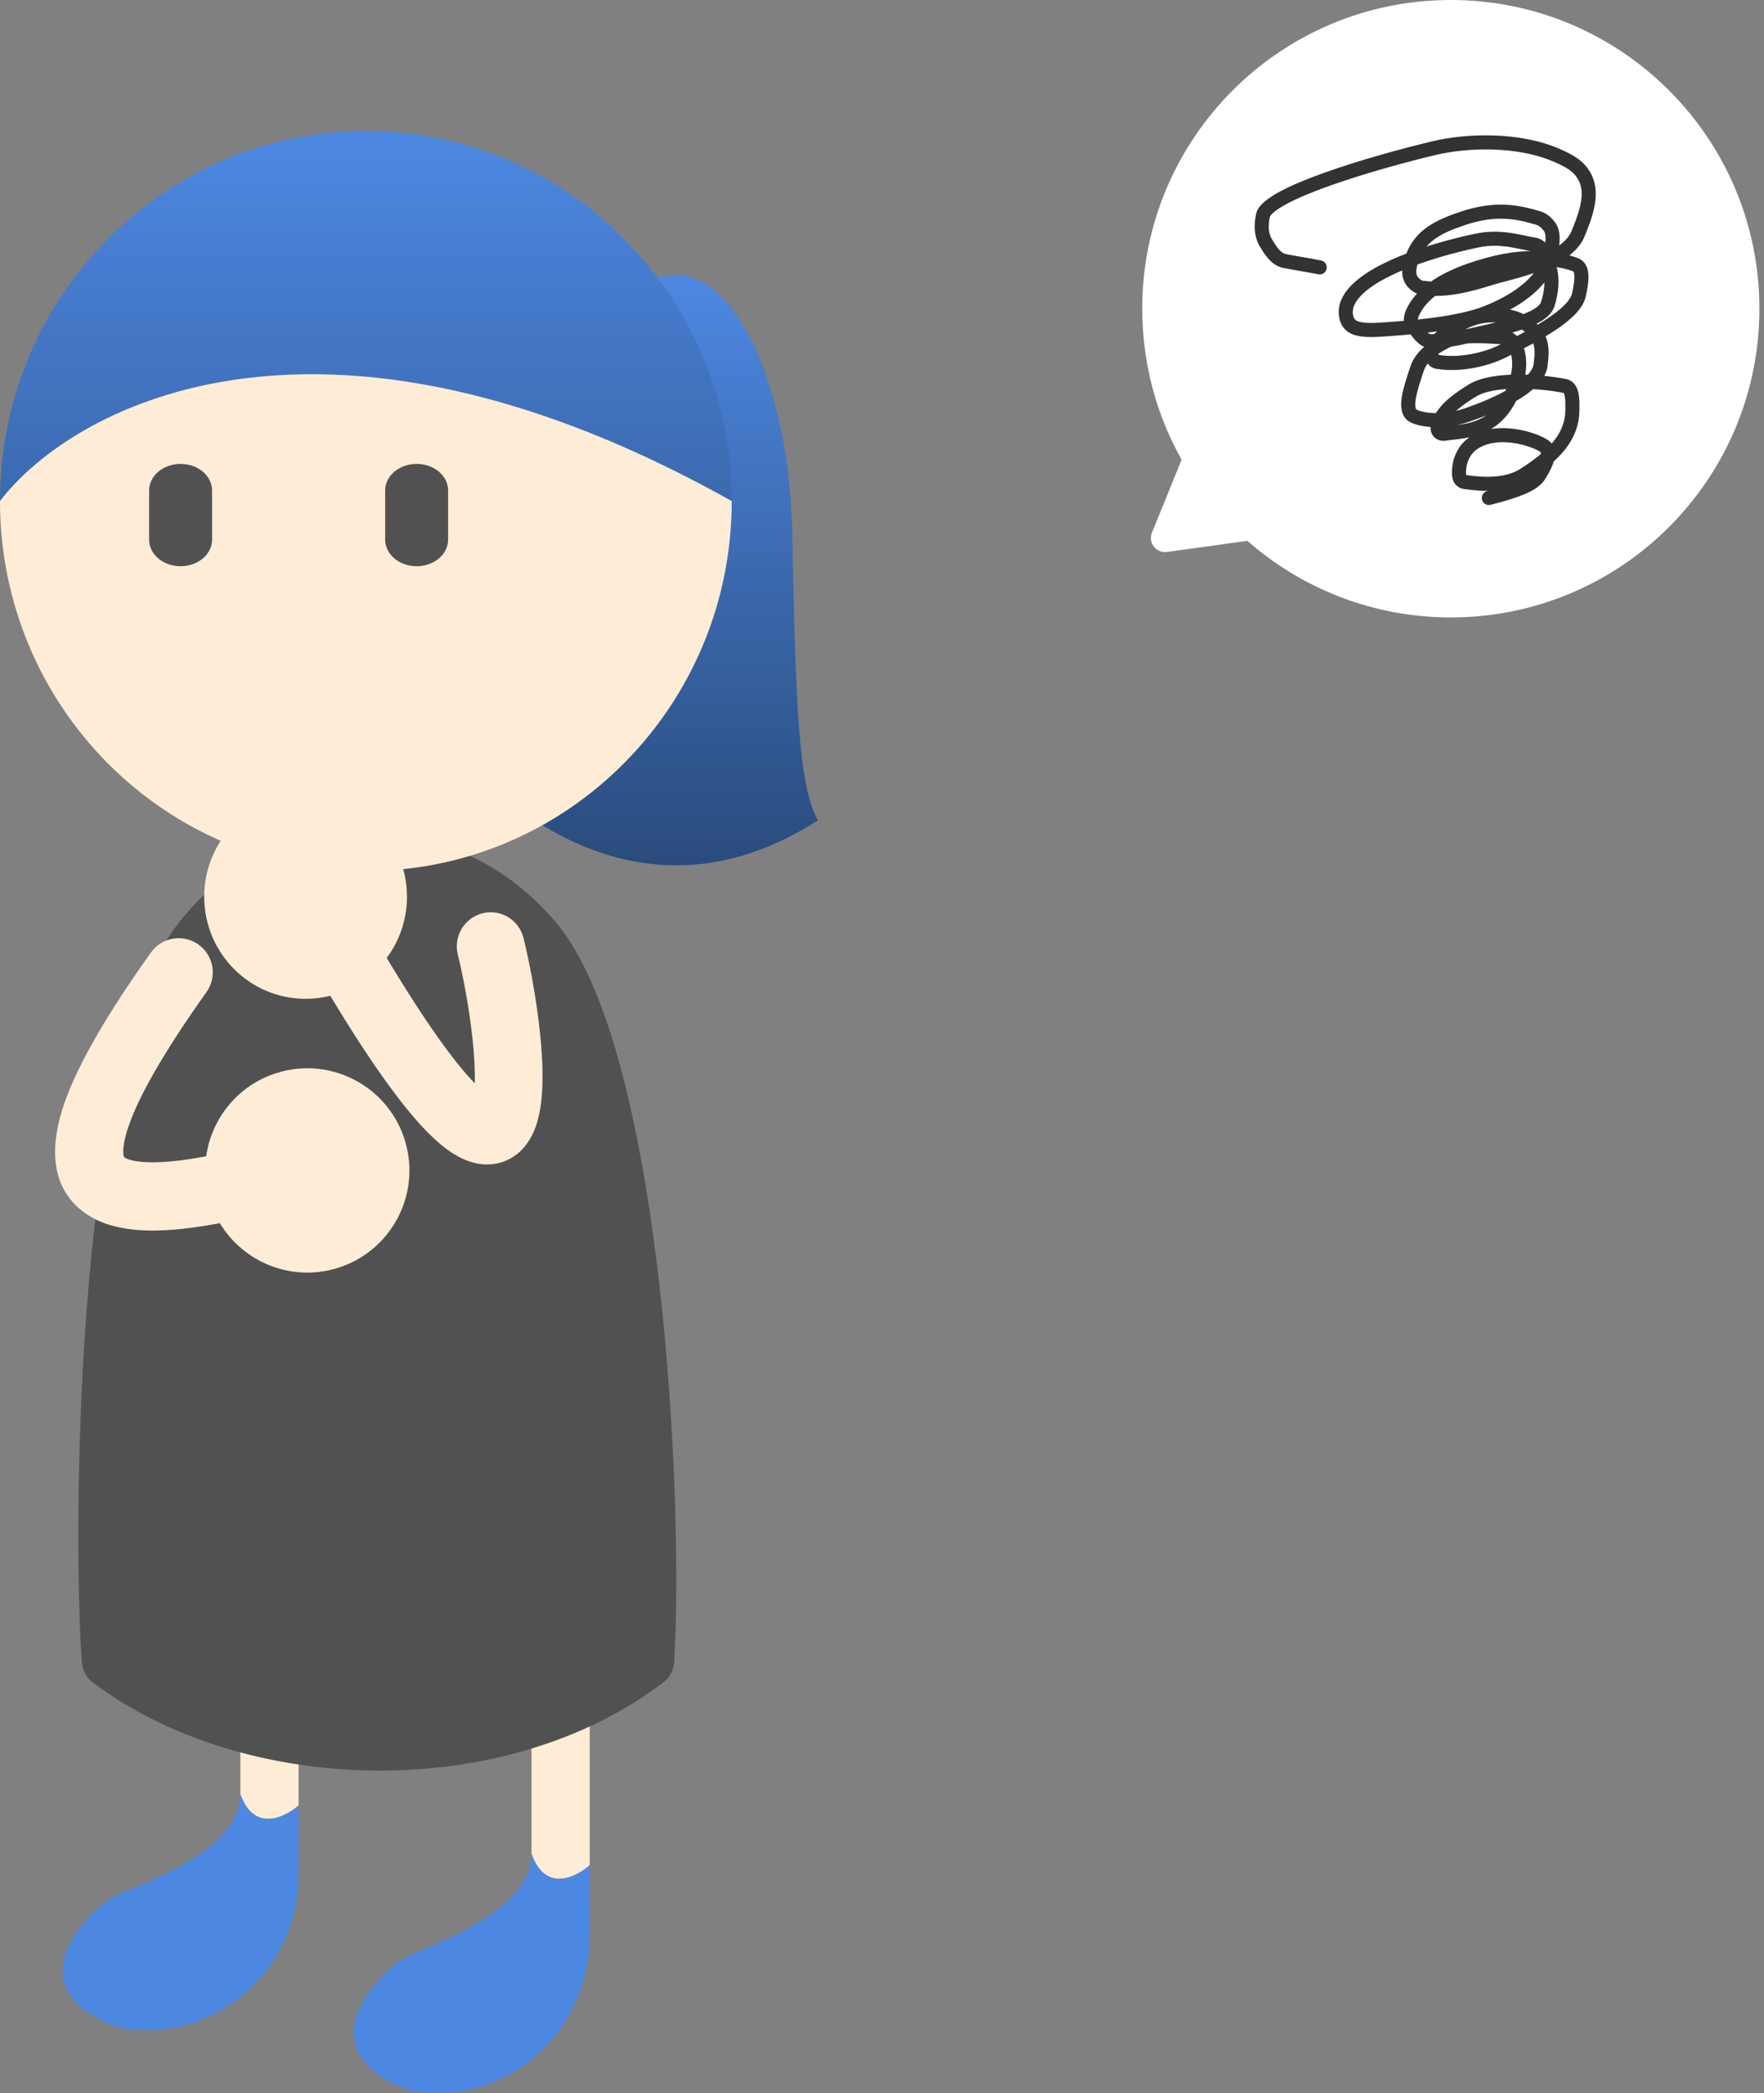 <svg width="188" height="223" viewBox="0 0 188 223" fill="none" xmlns="http://www.w3.org/2000/svg">
<rect x="0" y="0" width="188" height="223" fill="#808080" stroke="none"/>
<path fill-rule="evenodd" clip-rule="evenodd" d="M71.979 29.293C78.872 29.293 84.46 42.3 84.46 58.344C84.819 75.343 85.146 83.862 87.17 87.394C76.032 94.535 65.643 92.982 56.982 87.394C59.037 82.95 59.194 74.531 59.451 60.788C59.466 59.991 59.481 59.176 59.497 58.344C59.497 42.3 65.085 29.293 71.979 29.293Z" fill="url(#paint0_linear_1440_29325)"/>
<path d="M25.616 191.13C27.047 195.228 30.351 193.641 31.824 192.335V161.593C31.824 159.847 30.435 158.432 28.72 158.432C27.006 158.432 25.616 159.847 25.616 161.593V191.13Z" fill="#FFECD6"/>
<path d="M25.616 191.13C25.616 196.292 18.038 199.621 13.317 201.506C11.846 202.093 10.389 203.122 9.021 204.745C3.884 210.838 8.197 214.355 12.08 215.783L12.086 215.785C13.203 216.194 14.398 216.293 15.586 216.293C24.554 216.293 31.824 208.89 31.824 199.758V192.335C30.351 193.641 27.047 195.228 25.616 191.13Z" fill="#4D88E2"/>
<path d="M56.644 197.473C58.075 201.631 61.379 200.021 62.852 198.696V167.508C62.852 165.738 61.463 164.302 59.748 164.302C58.034 164.302 56.644 165.738 56.644 167.508V197.473Z" fill="#FFECD6"/>
<path d="M56.644 197.473C56.644 202.71 49.066 206.088 44.346 207.999C42.874 208.595 41.417 209.639 40.049 211.286C34.912 217.467 39.225 221.035 43.108 222.483L43.114 222.485C44.231 222.901 45.426 223.001 46.614 223.001C55.582 223.001 62.852 215.491 62.852 206.227V198.696C61.379 200.021 58.075 201.631 56.644 197.473Z" fill="#4D88E2"/>
<path d="M51.744 92.016C54.558 93.579 57.011 95.661 59.144 98.134C70.799 111.646 72.878 161.097 71.841 177.1C71.838 177.152 71.833 177.203 71.827 177.254C71.746 177.951 71.419 178.595 70.898 179.059C70.845 179.107 70.79 179.152 70.734 179.195C53.762 192.162 25.936 191.357 9.845 179.194C9.182 178.693 8.783 177.925 8.726 177.093C7.618 161.09 8.331 111.644 19.181 98.134C21.166 95.661 23.492 93.579 26.208 92.016C28.043 90.96 30.056 90.141 32.263 89.599C34.298 89.098 36.497 88.832 38.874 88.832C41.252 88.832 43.469 89.098 45.536 89.599C47.778 90.141 49.843 90.96 51.744 92.016Z" fill="#515152"/>
<path fill-rule="evenodd" clip-rule="evenodd" d="M-0.001 53.381C-0.001 31.614 17.457 13.969 38.992 13.969C60.527 13.969 77.985 31.614 77.985 53.381C49.694 37.526 28.6 37.937 15.131 42.965C12.528 43.937 10.209 45.081 8.179 46.314C4.502 48.546 1.769 51.069 -0.001 53.381Z" fill="url(#paint1_linear_1440_29325)"/>
<path d="M38.992 92.793C17.457 92.793 -0.001 75.148 -0.001 53.381C1.769 51.069 4.502 48.546 8.179 46.314C10.209 45.081 12.528 43.937 15.131 42.965C28.6 37.937 49.694 37.526 77.985 53.381C77.985 75.148 60.527 92.793 38.992 92.793Z" fill="#FFECD6"/>
<path d="M15.892 57.489V52.251C15.892 50.687 17.393 49.419 19.246 49.419C21.098 49.419 22.6 50.687 22.6 52.251V57.489C22.6 59.053 21.098 60.321 19.246 60.321C17.393 60.321 15.892 59.053 15.892 57.489Z" fill="#515152"/>
<path d="M41.05 57.489V52.251C41.05 50.687 42.552 49.419 44.404 49.419C46.257 49.419 47.758 50.687 47.758 52.251V57.489C47.758 59.053 46.257 60.321 44.404 60.321C42.552 60.321 41.05 59.053 41.05 57.489Z" fill="#515152"/>
<path d="M32.568 84.639C38.536 84.639 43.374 89.511 43.374 95.522C43.374 97.971 42.57 100.231 41.214 102.05C45.451 109.1 48.491 113.241 50.591 115.397C50.592 115.373 50.593 115.348 50.594 115.324C50.634 114.018 50.547 112.441 50.369 110.749C50.011 107.364 49.322 103.833 48.794 101.695C48.314 99.746 49.493 97.775 51.427 97.291C53.362 96.808 55.319 97.995 55.799 99.943C56.395 102.36 57.149 106.221 57.546 109.98C57.744 111.859 57.862 113.793 57.808 115.549C57.757 117.204 57.547 119.115 56.823 120.691C56.444 121.517 55.815 122.49 54.761 123.193C53.627 123.951 52.329 124.176 51.084 123.988C48.941 123.664 47.052 122.139 45.465 120.515C42.837 117.825 39.49 113.198 35.198 106.079C34.356 106.291 33.475 106.404 32.568 106.404C26.601 106.404 21.763 101.532 21.763 95.522C21.763 89.511 26.601 84.639 32.568 84.639Z" fill="#FFECD6"/>
<path d="M35.872 135.111C31.011 136.566 25.93 134.46 23.43 130.302C22.606 130.459 21.813 130.593 21.051 130.703C18.628 131.055 16.382 131.193 14.404 131.009C12.455 130.828 10.456 130.306 8.831 129.059C5.076 126.177 5.472 121.507 6.868 117.504C8.337 113.293 11.461 107.971 16.083 101.475C17.247 99.839 19.515 99.457 21.151 100.621C22.786 101.784 23.168 104.053 22.005 105.688C17.469 112.063 14.846 116.698 13.731 119.897C13.174 121.493 13.095 122.452 13.147 122.948C13.17 123.168 13.214 123.25 13.217 123.256C13.219 123.26 13.22 123.261 13.22 123.262C13.221 123.263 13.231 123.274 13.256 123.293C13.378 123.387 13.854 123.659 15.077 123.773C16.271 123.884 17.894 123.817 20.007 123.511C20.632 123.42 21.288 123.309 21.974 123.181C22.547 119.099 25.425 115.522 29.632 114.263C35.389 112.54 41.453 115.81 43.176 121.567C44.899 127.324 41.629 133.388 35.872 135.111Z" fill="#FFECD6"/>
<path d="M154.623 0C136.459 0 121.735 14.724 121.735 32.888C121.735 38.731 123.259 44.218 125.931 48.973L122.769 56.75C122.333 57.821 123.22 58.961 124.365 58.803L132.942 57.617C138.73 62.696 146.317 65.776 154.623 65.776C172.786 65.776 187.511 51.051 187.511 32.888C187.511 14.724 172.786 0 154.623 0Z" fill="white"/>
<path d="M140.647 28.487C139.596 28.268 138.284 28.074 136.949 27.815C135.955 27.622 135.421 26.697 134.914 25.872C134.38 25.006 134.4 23.94 134.595 22.976C135.075 20.605 146.702 17.239 152.846 15.776C156.176 14.983 161.827 14.687 166.146 16.649C167.458 17.245 168.337 17.765 168.926 18.906C169.902 20.797 168.823 23.286 168.197 24.868C166.977 27.953 161.035 28.939 158.601 29.713C154.023 31.171 152.474 30.713 151.624 30.659C151.174 30.63 150.739 30.275 150.48 29.915C149.976 29.214 150.218 28.227 150.58 27.29C151.422 25.116 153.239 24.143 155.977 23.238C159.523 22.065 161.856 22.61 163.961 23.236C164.481 23.391 164.83 23.756 165.114 24.113C165.682 24.829 165.511 26.244 165.004 27.813C164.018 30.861 160.141 32.652 158.392 33.339C155.361 34.528 150.176 34.927 146.986 35.128C146.112 35.183 145.151 35.169 144.516 34.95C143.882 34.731 143.601 34.294 143.485 33.795C143.368 33.296 143.424 32.75 143.619 32.277C145.147 28.574 154.398 26.231 157.537 25.601C160.089 25.09 162.239 25.889 163.506 26.052C164.441 26.173 164.784 27.389 165.132 28.501C165.521 29.745 165.344 31.177 164.949 32.41C164.369 34.223 159.633 35.062 155.716 35.965C154.532 36.238 153.472 36.323 152.543 36.351C151.699 36.376 151.098 35.385 150.561 34.667C150.298 34.315 150.304 33.84 150.562 33.277C151.899 30.368 155.925 28.811 159.587 27.945C163.887 26.928 167.286 27.916 167.993 28.243C168.811 28.621 168.544 30.183 168.28 31.395C167.807 33.559 163.473 35.754 160.184 37.399C158.447 38.267 155.657 38.96 153.172 38.548C152.689 38.468 152.548 37.887 152.515 37.498C152.451 36.715 153.723 35.683 155.593 34.562C157.406 33.475 159.211 33.501 160.593 33.691C162.397 33.939 163.569 35.142 164.017 36.1C164.413 36.947 164.301 37.941 164.188 38.899C163.933 41.085 159.618 43.092 156.365 44.208C153.662 45.136 151.301 44.713 150.568 44.263C149.535 43.631 150.37 41.257 151.016 39.306C151.479 37.909 152.734 37.052 154.169 36.332C155.504 35.663 157.785 35.768 160.117 35.931C161.015 35.993 161.279 36.42 161.478 36.805C162.357 38.511 161.789 40.798 160.748 42.685C158.869 46.09 155.742 45.912 154.013 46.199C153.341 46.31 153.053 45.759 153.296 45.131C153.937 43.472 155.711 42.368 156.867 41.636C159.133 40.201 164.233 40.623 166.757 41.114C167.646 41.286 167.587 42.672 167.578 43.71C167.554 46.507 165.642 48.533 162.437 50.581C160.519 51.806 157.921 51.599 156.142 51.353C155.476 51.261 155.463 50.614 155.502 50.038C155.587 48.809 156.154 47.826 156.945 47.265C159.726 45.296 164.273 47.046 164.778 47.701C165.325 48.411 164.643 49.698 163.927 50.801C163.518 51.283 163.015 51.609 162.181 51.959C161.347 52.309 160.197 52.674 158.673 53.047" stroke="#323232" stroke-width="1.5" stroke-linecap="round"/>
<defs>
<linearGradient id="paint0_linear_1440_29325" x1="72.076" y1="92.185" x2="72.076" y2="29.293" gradientUnits="userSpaceOnUse">
<stop stop-color="#2A4B7C"/>
<stop offset="1" stop-color="#4D88E2"/>
</linearGradient>
<linearGradient id="paint1_linear_1440_29325" x1="38.992" y1="92.793" x2="38.992" y2="13.969" gradientUnits="userSpaceOnUse">
<stop stop-color="#2A4B7C"/>
<stop offset="1" stop-color="#4D88E2"/>
</linearGradient>
</defs>
</svg>
